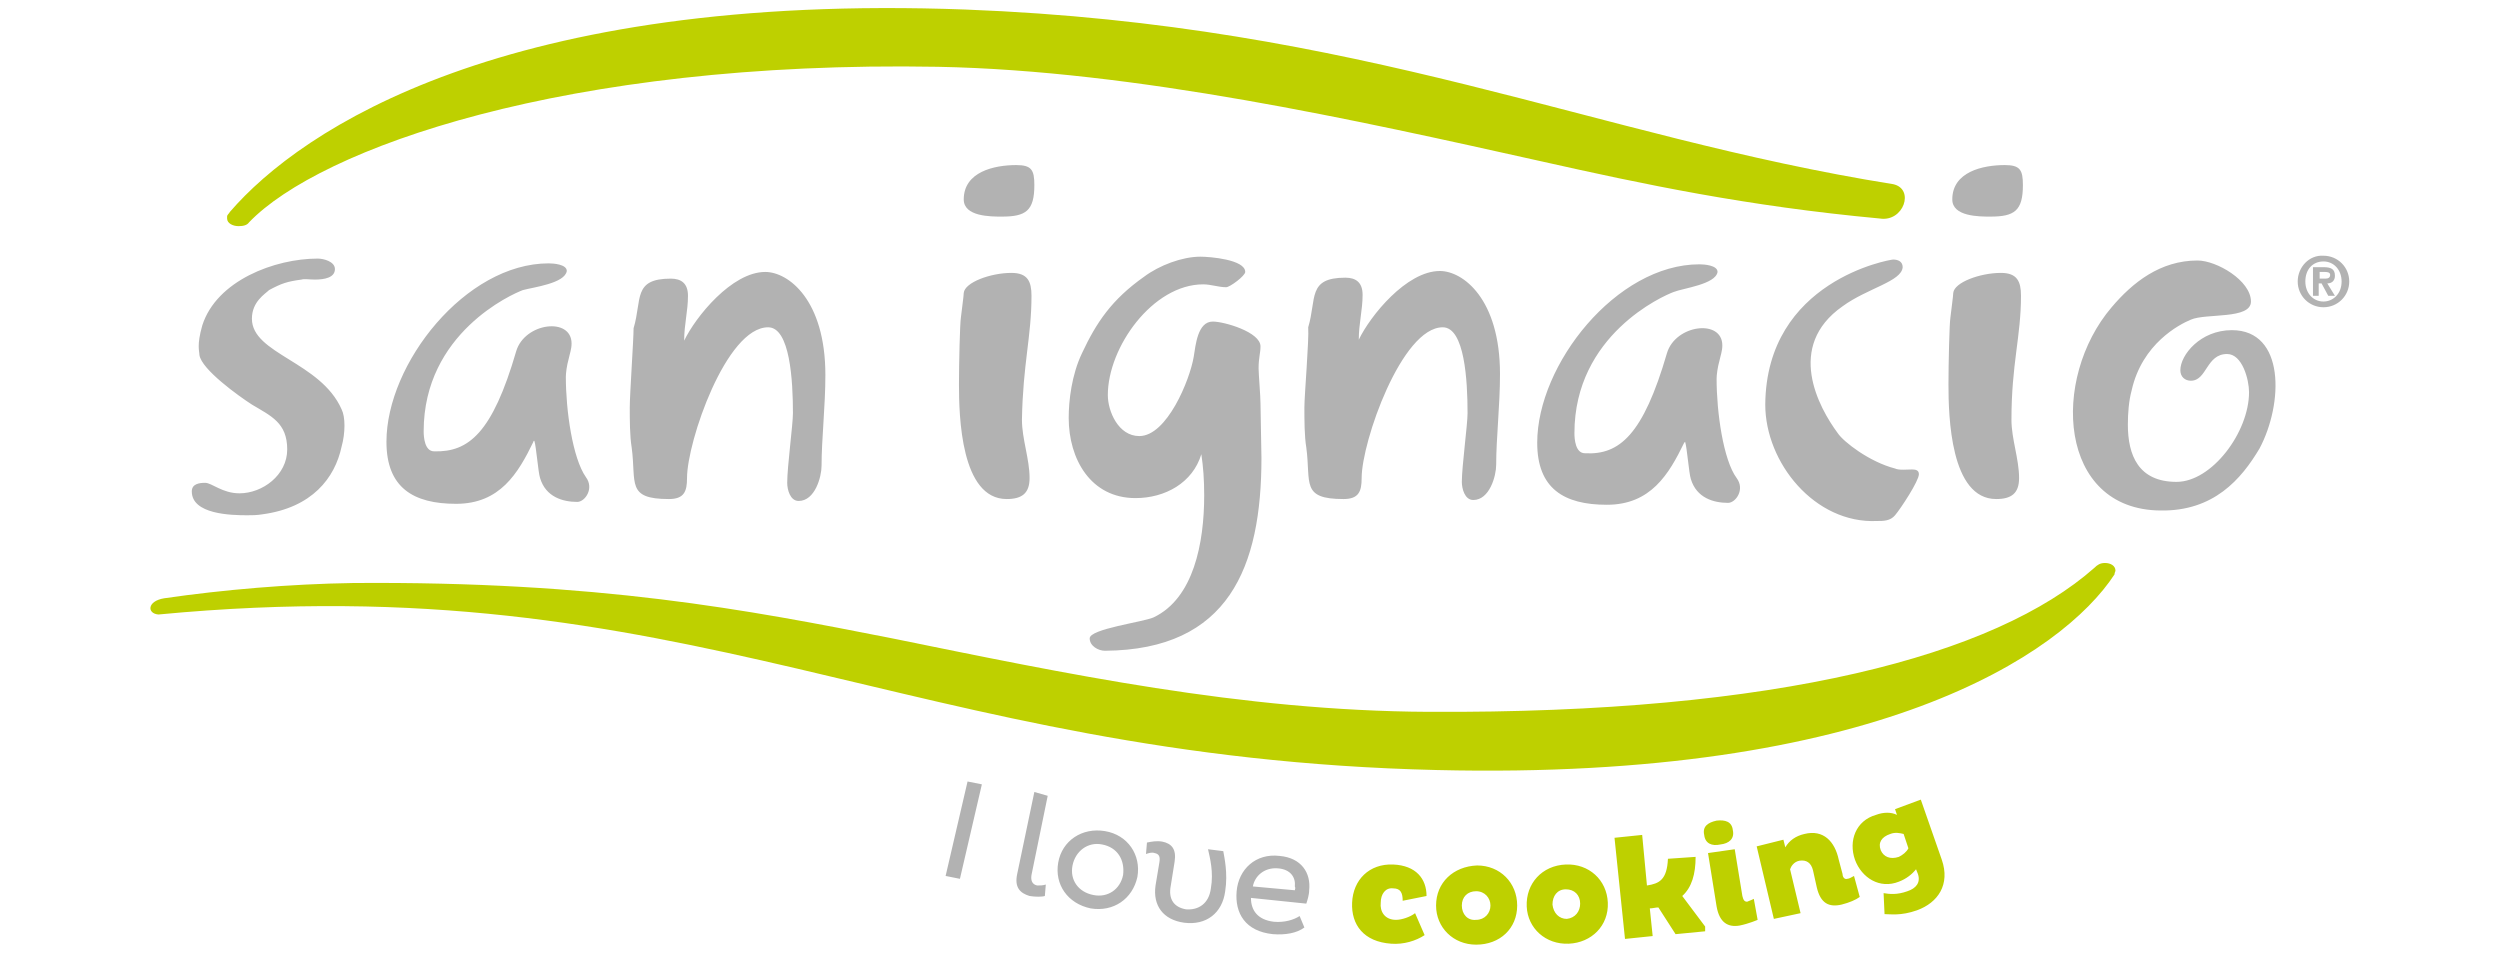 <?xml version="1.0" encoding="utf-8"?>
<!-- Generator: Adobe Illustrator 24.2.1, SVG Export Plug-In . SVG Version: 6.00 Build 0)  -->
<svg version="1.1" id="Capa_2" xmlns="http://www.w3.org/2000/svg" xmlns:xlink="http://www.w3.org/1999/xlink" x="0px" y="0px"
	 width="262px" height="100px" viewBox="0 0 262 100" style="enable-background:new 0 0 262 100;" xml:space="preserve">
<style type="text/css">
	.st0{fill:#BED000;}
	.st1{fill:#B2B2B2;}
</style>
<path class="st0" d="M37,61.1c25.7-0.2,41.3,2.8,56.5,5.8c18.2,3.7,36.6,7.6,56.2,7.7c36.7,0.2,59.4-5.9,69.8-15.1
	c0.3-0.3,0.6-0.5,1.1-0.5c0.6,0,1.1,0.3,1.1,0.8c0,0.1-0.1,0.2-0.1,0.4c-5.5,8.4-25,21.6-71,20.5C94.9,79.4,72.2,59.1,16.6,64.4
	c-1.2-0.1-1.2-1.4,0.6-1.7C23.4,61.8,30.4,61.2,37,61.1 M198.4,19.3c2.3,0.5,1.1,4-1.4,3.6c-14-1.3-24.8-3.6-35.5-6
	c-19.3-4.3-42.5-9.5-63.2-9.9c-39.1-0.7-64.8,8.6-72.2,16.3c-0.2,0.3-0.6,0.4-1.1,0.4c-0.6,0-1.2-0.3-1.2-0.8c0-0.1,0-0.1,0-0.2
	c0-0.2,0.2-0.3,0.3-0.5c7.5-8.7,28.9-23,77.1-21.2C142.9,2.6,167,14.3,198.4,19.3 M23.8,23c0-0.1,0-0.2,0-0.2
	C23.8,22.9,23.8,22.9,23.8,23 M197.1,89.1c-0.3-0.8,0.1-1.4,1-1.7c0.5-0.2,1-0.1,1.4,0l0.5,1.5c-0.2,0.4-0.6,0.7-1,0.9
	C198.1,90.1,197.4,89.8,197.1,89.1 M194.4,90.1c0.7,1.9,2.6,3.1,4.6,2.3c0.8-0.3,1.4-0.8,1.8-1.3l0.2,0.5c0.3,0.9-0.2,1.5-1.1,1.8
	c-1.1,0.4-1.9,0.3-2.5,0.2l0.1,2.2c0.6,0,1.7,0.2,3.4-0.4c2.2-0.8,3.5-2.7,2.6-5.3l-2.2-6.3l-2.7,1l0.2,0.6c-0.6-0.3-1.4-0.3-2.2,0
	C194.5,86,193.7,88.1,194.4,90.1 M184.1,88.7l1.8,7.6l2.8-0.6l-1.1-4.6c0.1-0.3,0.4-0.8,1-0.9c0.7-0.1,1.2,0.2,1.4,1l0.4,1.8
	c0.4,1.7,1.3,2.1,2.6,1.8c0.8-0.2,1.5-0.5,1.9-0.8l-0.6-2.2c-0.2,0.1-0.5,0.3-0.7,0.3c-0.3,0.1-0.5-0.2-0.5-0.5l-0.4-1.5
	c-0.4-1.9-1.6-3.2-3.6-2.7c-0.9,0.2-1.6,0.7-2,1.4l-0.2-0.8L184.1,88.7z M178.6,87.5c0.1,0.9,0.8,1.2,1.7,1c0.9-0.1,1.5-0.6,1.3-1.5
	c-0.1-0.9-0.8-1.1-1.7-1C179,86.2,178.4,86.6,178.6,87.5 M181.8,89l-2.8,0.4l0.9,5.6c0.3,1.7,1.2,2.2,2.4,2c1-0.2,1.9-0.6,1.9-0.6
	l-0.4-2.2c0,0-0.4,0.2-0.7,0.3c-0.3,0-0.4-0.2-0.5-0.6L181.8,89z M174.8,90c-0.1,2.2-0.9,2.6-2.2,2.8l-0.5-5.3l-2.9,0.3l1.1,10.6
	l2.9-0.3l-0.3-2.9c0.3,0,0.6-0.1,0.9-0.1l1.8,2.8l3.1-0.3l0-0.5l-2.4-3.2c1-0.9,1.4-2.3,1.4-4.1L174.8,90z M162.7,94.8
	c0-0.9,0.5-1.6,1.4-1.6c0.9,0,1.5,0.6,1.5,1.5c0,0.8-0.5,1.5-1.4,1.6C163.4,96.3,162.8,95.7,162.7,94.8 M160,95c0.1,2.3,2,4,4.4,3.9
	c2.4-0.1,4.2-1.9,4.1-4.3c-0.1-2.4-2-4.1-4.4-4C161.6,90.7,159.9,92.6,160,95 M153.2,94.9c0-0.9,0.6-1.5,1.5-1.5
	c0.9,0,1.5,0.7,1.5,1.5c0,0.8-0.6,1.5-1.5,1.5C153.8,96.5,153.2,95.8,153.2,94.9 M150.5,94.9c0,2.3,1.8,4.1,4.2,4.1
	c2.5,0,4.3-1.7,4.3-4.1c0-2.4-1.8-4.2-4.2-4.2C152.3,90.8,150.5,92.5,150.5,94.9 M148.3,95.7c-0.5,0.4-1.4,0.7-2,0.7
	c-1.2,0-1.7-0.9-1.6-1.8c0-0.9,0.5-1.6,1.3-1.5c0.8,0,1,0.5,1,1.3l2.5-0.5c0-1.8-1.1-3.2-3.5-3.3c-2.5-0.1-4.2,1.6-4.3,4
	c-0.1,2.3,1.2,4.1,4.1,4.3c1.3,0.1,2.6-0.3,3.5-0.9L148.3,95.7z"/>
<path class="st1" d="M108.4,19.4c0-1.6-0.3-2.1-1.9-2.1c-2.3,0-5.5,0.7-5.5,3.6c0,1.8,2.8,1.8,4,1.8
	C107.5,22.7,108.4,22.1,108.4,19.4 M243.1,29.2v-0.7h0.5c0.2,0,0.6,0,0.6,0.3c0,0.3-0.2,0.4-0.5,0.4H243.1z M242.4,31h0.6v-1.3h0.3
	l0.7,1.3h0.7l-0.8-1.3c0.5,0,0.8-0.3,0.8-0.8c0-0.7-0.4-0.9-1.2-0.9h-1.1V31z M241.6,29.5c0-1.3,0.8-2.1,1.9-2.1
	c1.1,0,1.9,0.9,1.9,2.1c0,1.3-0.9,2.1-1.9,2.1C242.4,31.6,241.6,30.7,241.6,29.5 M240.8,29.5c0,1.5,1.2,2.7,2.7,2.7s2.7-1.2,2.7-2.7
	c0-1.5-1.2-2.7-2.7-2.7C242,26.7,240.8,28,240.8,29.5 M59.4,28.4c0-0.7-1.4-0.8-1.9-0.8c-8.7,0-17,10.5-17,18.7
	c0,4.8,2.8,6.5,7.3,6.5c4.6,0,6.5-3.2,8.1-6.5c0-0.1,0-0.1,0.1-0.1c0.2,0.6,0.4,3.3,0.6,3.9c0.6,2,2.4,2.5,3.9,2.5
	c0.8,0,1.8-1.4,0.9-2.6C60,48,59.3,43,59.3,39.5c0-0.4,0.1-1.2,0.3-1.9c0.1-0.5,0.3-1,0.3-1.6c0-2.8-4.9-2.2-5.8,0.8
	c-2.5,8.6-5,10.6-8.6,10.5c-1,0-1.1-1.5-1.1-2.1c0-10.3,9.3-14.4,10.4-14.8C55.9,30.1,59.2,29.7,59.4,28.4L59.4,28.4L59.4,28.4z
	 M26.4,33.4c0,3.7,7.2,4.5,9.4,9.5c0.2,0.4,0.3,1,0.3,1.7c0,0.7-0.1,1.5-0.3,2.2c-0.7,3.3-3.1,6.4-8.3,7.1C26.9,54,26.4,54,25.9,54
	c-1.7,0-5.8-0.1-5.8-2.5c0-0.8,0.8-0.9,1.4-0.9c0.7,0,1.8,1.1,3.6,1.1c2.4,0,5-1.9,5-4.6c0-2.8-1.7-3.5-3.7-4.7
	c-1.4-0.9-5.3-3.7-5.5-5.2c0-0.4-0.3-1,0.3-3.1c1.5-4.7,7.6-7,12.1-7c0.6,0,1.8,0.3,1.8,1.1c0,0.9-1.1,1.1-2.1,1.1
	c-0.6,0-1.1-0.1-1.4,0c-1.5,0.2-2.1,0.4-3.4,1.1C27.8,30.8,26.4,31.6,26.4,33.4 M132.2,48c0-0.9-0.1-4.7-0.1-5.7
	c0-0.8-0.2-3.1-0.2-3.7c0-1.1,0.2-1.6,0.2-2.3c0-1.5-3.8-2.6-5-2.6c-1.6,0-1.8,2.5-2,3.7c-0.4,2.4-2.8,8.3-5.7,8.3
	c-2.2,0-3.3-2.6-3.3-4.3c0-5,4.7-11.6,10-11.6c0.8,0,1.6,0.3,2.4,0.3c0.4,0,2-1.2,2-1.6c0-1.3-3.7-1.6-4.7-1.6
	c-1.9,0-4.3,0.9-5.9,2.1c-3.4,2.4-5,4.8-6.5,8c-1.1,2.3-1.4,5-1.4,6.8c0,4.3,2.3,8.4,7,8.4c3.1,0,6-1.6,6.9-4.6
	c0.2,1.3,0.3,2.7,0.3,4.3c0,5-1.1,10.8-5.3,12.8c-1.1,0.5-6.7,1.2-6.7,2.2c0,0.8,0.9,1.3,1.6,1.3C128.8,68.1,132.2,59.4,132.2,48
	 M233.9,34.6c-3.3,0-5.4,2.6-5.4,4.2c0,0.7,0.5,1.1,1.1,1.1c1.7,0,1.6-2.8,3.8-2.8c1.6,0,2.3,2.7,2.3,4c0,4.2-3.9,9.4-7.6,9.4
	c-4,0-5.1-2.8-5.1-6c0-1.2,0.1-2.5,0.4-3.6c1.1-4.9,5-6.9,6.2-7.4c1.6-0.7,6.3,0,6.3-1.9c0-2.2-3.6-4.3-5.6-4.3
	c-3.9,0-6.8,2.3-9,4.9c-6.4,7.5-5.6,21.2,5.1,21.3c5.6,0.1,8.5-3.3,10.4-6.5C239.3,42.3,239.5,34.6,233.9,34.6 M108.1,31
	c0-1.5-0.4-2.4-2.1-2.4c-2.2,0-4.9,1-5,2.1c0,0.3-0.2,1.7-0.3,2.6c-0.1,0.6-0.2,4.8-0.2,7c0,3.3,0.2,12,5,12c1.6,0,2.4-0.6,2.4-2.2
	c0-2-0.8-4.1-0.8-6.1C107.2,38.1,108.1,35.3,108.1,31 M136.7,42.7c0,1.3,0,3,0.2,4.2c0.5,3.7-0.6,5.4,3.9,5.4c1.6,0,1.9-0.8,1.9-2.2
	c0-3.8,4.2-15.8,8.5-15.8c2.3,0,2.6,5.6,2.6,9c0,1.2-0.6,5.6-0.6,7.2c0,0.7,0.3,1.9,1.2,1.9c1.7,0,2.4-2.5,2.4-3.7
	c0-2.8,0.4-6.2,0.4-9.5c0-7.9-3.9-10.8-6.3-10.8c-3.5,0-7.3,4.7-8.5,7.2c0-1.7,0.4-3.1,0.4-4.7c0-1.3-0.7-1.8-1.8-1.8
	c-4,0-3,2.2-3.9,5.2C137.2,35.6,136.7,41.4,136.7,42.7 M212,19.4c0-1.6-0.3-2.1-1.9-2.1c-2.3,0-5.5,0.7-5.5,3.6c0,1.8,2.8,1.8,4,1.8
	C211.1,22.7,212,22.1,212,19.4 M211.8,31c0-1.5-0.4-2.4-2.1-2.4c-2.2,0-4.9,1-5,2.1c0,0.3-0.2,1.7-0.3,2.6c-0.1,0.6-0.2,4.8-0.2,7
	c0,3.3,0.2,12,5,12c1.6,0,2.4-0.6,2.4-2.2c0-2-0.8-4.1-0.8-6.1C210.8,38.1,211.8,35.3,211.8,31 M196.7,54.6c0.7,0,1.4,0,1.9-0.6
	c0.6-0.7,2.5-3.6,2.5-4.3c0-0.4-0.3-0.5-0.7-0.5c-0.5,0-1.4,0.1-1.8-0.1c-2.7-0.7-5.4-2.8-6-3.7c-2-2.7-5.5-9.1,0.5-13.3
	c2.6-1.9,6.2-2.6,6.3-4.1c0-0.6-0.5-0.8-1-0.8c-0.3,0-13.3,2.2-13.4,15.2C185,48.5,190.2,54.9,196.7,54.6 M180,28.5
	c0-0.7-1.4-0.8-1.9-0.8c-8.7,0-17,10.5-17,18.7c0,4.8,2.8,6.5,7.3,6.5c4.6,0,6.5-3.2,8.1-6.5c0.1-0.1,0.1-0.1,0.1-0.1
	c0.2,0.6,0.4,3.3,0.6,3.9c0.6,2,2.4,2.5,3.9,2.5c0.8,0,1.8-1.4,0.9-2.6c-1.4-1.9-2.1-6.9-2.1-10.4c0-0.4,0.1-1.2,0.3-1.9
	c0.1-0.5,0.3-1,0.3-1.6c0-2.8-4.9-2.2-5.8,0.8c-2.5,8.6-5,10.7-8.6,10.5c-1,0-1.1-1.5-1.1-2.1c0-10.3,9.3-14.4,10.4-14.8
	C176.4,30.2,179.8,29.8,180,28.5L180,28.5L180,28.5z M66,42.7c0,1.3,0,3,0.2,4.2c0.5,3.7-0.6,5.4,3.9,5.4c1.6,0,1.9-0.8,1.9-2.2
	c0-3.8,4.1-15.8,8.5-15.8c2.3,0,2.6,5.6,2.6,9c0,1.2-0.6,5.6-0.6,7.3c0,0.7,0.3,1.9,1.2,1.9c1.7,0,2.4-2.5,2.4-3.7
	c0-2.8,0.4-6.2,0.4-9.5c0-7.9-3.9-10.8-6.3-10.8c-3.5,0-7.3,4.7-8.5,7.2c0-1.7,0.4-3.1,0.4-4.7c0-1.3-0.7-1.8-1.8-1.8
	c-4,0-3,2.2-3.9,5.2C66.4,35.6,66,41.3,66,42.7 M135.7,93.3l-4.4-0.4c0.2-1.1,1.2-2,2.6-1.9c1.4,0.1,1.9,1,1.8,1.9
	C135.8,93.1,135.7,93.2,135.7,93.3 M136.2,96c-0.6,0.4-1.6,0.7-2.7,0.6c-1.7-0.2-2.4-1.2-2.4-2.5l5.8,0.6c0.1-0.3,0.3-0.9,0.3-1.4
	c0.2-1.8-0.8-3.4-3.1-3.6c-2.5-0.3-4.3,1.4-4.5,3.7c-0.2,2.3,0.9,4.2,3.8,4.5c1.3,0.1,2.5-0.1,3.3-0.7L136.2,96z M121.1,92.8
	c-0.3,2.1,0.8,3.6,3,3.9c2.3,0.3,4-1,4.3-3.3c0.3-1.9-0.1-3.6-0.2-4.2l-1.6-0.2c0.2,0.9,0.6,2.4,0.3,4.1c-0.2,1.6-1.3,2.3-2.6,2.2
	c-1.2-0.2-1.9-1-1.6-2.5l0.4-2.5c0.2-1.3-0.3-1.9-1.3-2.1c-0.6-0.1-1.1,0-1.6,0.1l-0.1,1.2c0.3-0.1,0.6-0.2,0.9-0.1
	c0.5,0.1,0.6,0.4,0.5,1L121.1,92.8z M112.4,90.7c0.3-1.5,1.6-2.5,3.1-2.2c1.6,0.3,2.4,1.6,2.2,3.2c-0.3,1.5-1.6,2.4-3.1,2.1
	C113,93.5,112.1,92.2,112.4,90.7 M110.9,90.4c-0.4,2.3,1,4.3,3.4,4.8c2.4,0.4,4.4-1,4.9-3.3c0.4-2.3-1-4.4-3.4-4.8
	C113.4,86.7,111.3,88.1,110.9,90.4 M108.4,83l-1.8,8.6c-0.3,1.4,0.3,2,1.3,2.3c0.6,0.1,1.3,0.1,1.6,0l0.1-1.2
	c-0.3,0.1-0.6,0.1-0.9,0.1c-0.5-0.1-0.7-0.5-0.6-1.1l1.7-8.3L108.4,83z M99.1,91.8l1.5,0.3l2.3-9.9l-1.5-0.3L99.1,91.8z"/>
</svg>
